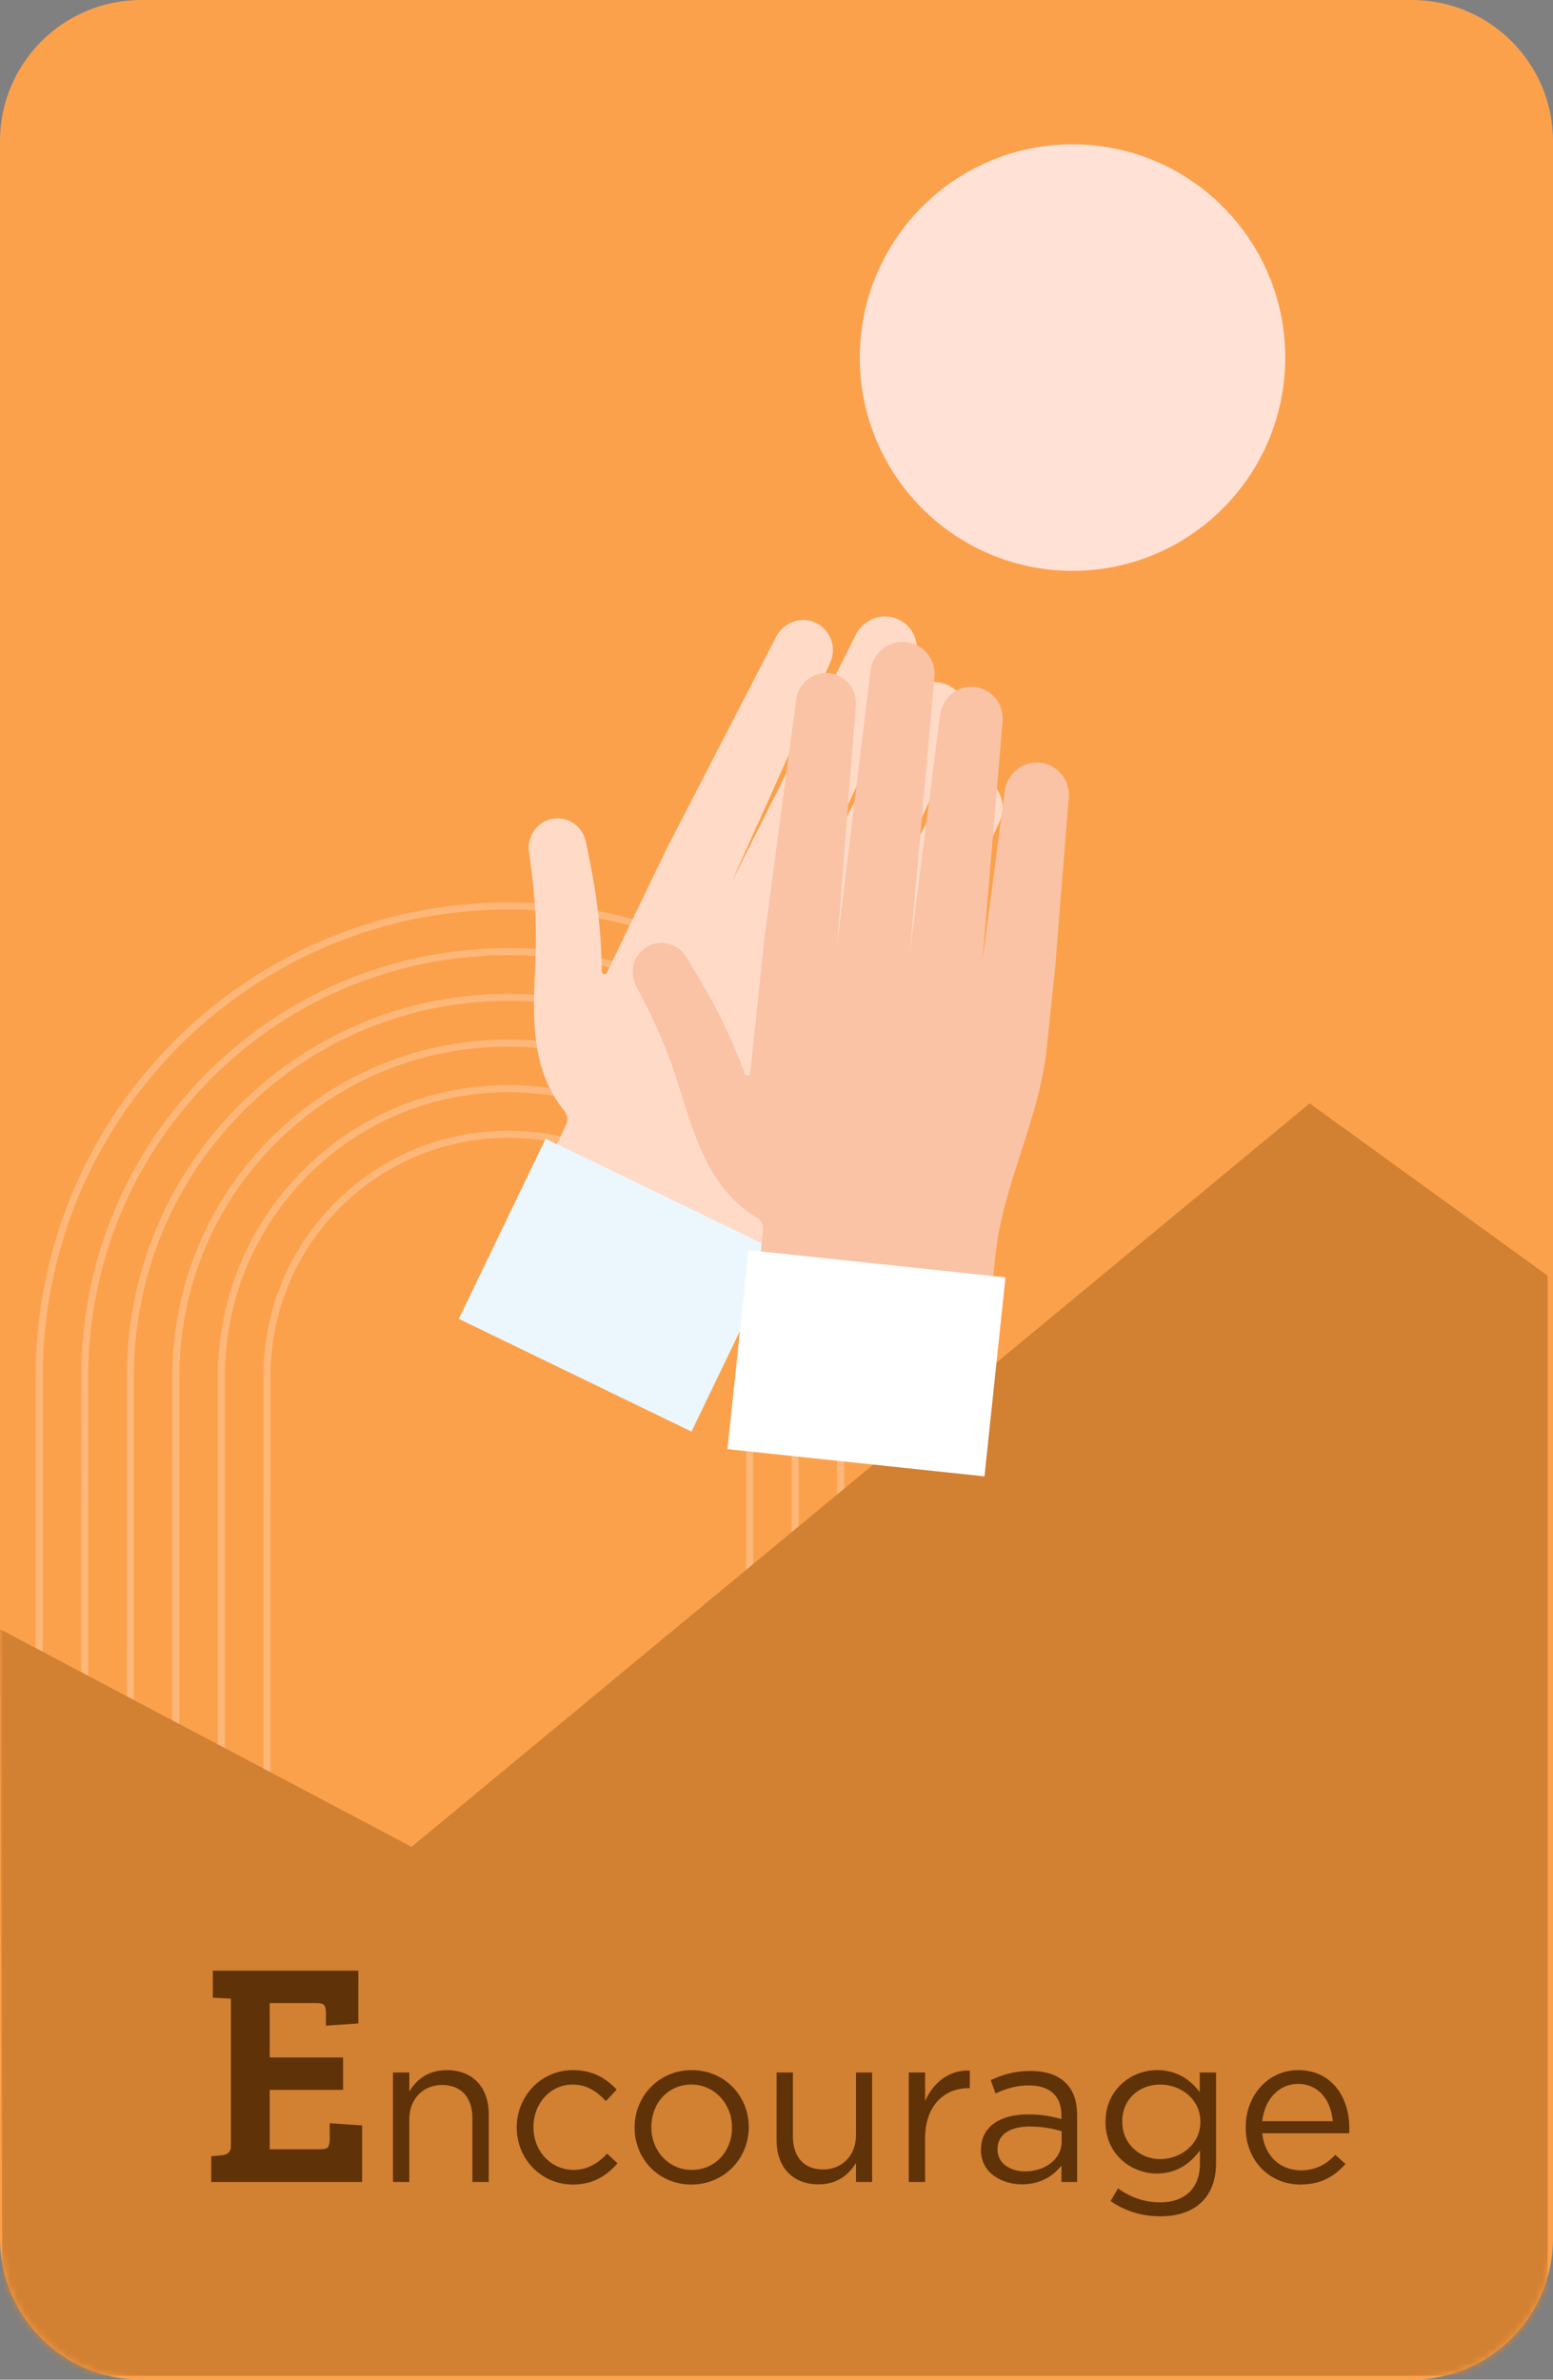 <svg width="220" height="337" viewBox="0 0 220 337" fill="none" xmlns="http://www.w3.org/2000/svg">
<rect x="0" y="0" width="220" height="337" fill="#808080" stroke="none"/>
<path d="M200 0H20C8.954 0 0 8.954 0 20V317C0 328.046 8.954 337 20 337H200C211.046 337 220 328.046 220 317V20C220 8.954 211.046 0 200 0Z" fill="#FCA14B"/>
<path d="M5.551 273.341V247.057" stroke="#FFF0EB" stroke-opacity="0.29" stroke-miterlimit="10"/>
<path d="M11.998 273.341V247.057" stroke="#FFF0EB" stroke-opacity="0.29" stroke-miterlimit="10"/>
<path d="M18.457 273.341V247.057" stroke="#FFF0EB" stroke-opacity="0.29" stroke-miterlimit="10"/>
<path d="M24.904 273.341V247.057" stroke="#FFF0EB" stroke-opacity="0.29" stroke-miterlimit="10"/>
<path d="M31.361 273.341V247.057" stroke="#FFF0EB" stroke-opacity="0.29" stroke-miterlimit="10"/>
<path d="M37.807 273.341V247.057" stroke="#FFF0EB" stroke-opacity="0.29" stroke-miterlimit="10"/>
<path d="M5.551 247.057L5.561 194.38" stroke="#FFF0EB" stroke-opacity="0.29" stroke-miterlimit="10"/>
<path d="M11.998 247.057L12.008 194.43" stroke="#FFF0EB" stroke-opacity="0.29" stroke-miterlimit="10"/>
<path d="M18.457 247.057L18.467 194.48" stroke="#FFF0EB" stroke-opacity="0.29" stroke-miterlimit="10"/>
<path d="M24.904 247.057L24.914 194.53" stroke="#FFF0EB" stroke-opacity="0.29" stroke-miterlimit="10"/>
<path d="M31.361 247.057V194.58" stroke="#FFF0EB" stroke-opacity="0.29" stroke-miterlimit="10"/>
<path d="M37.807 247.057L37.817 194.62" stroke="#FFF0EB" stroke-opacity="0.29" stroke-miterlimit="10"/>
<path d="M5.561 194.38C5.64 182.866 8.749 171.242 14.629 161.286C17.519 156.273 21.127 151.709 25.192 147.615C29.298 143.571 33.892 139.996 38.915 137.14" stroke="#FFF0EB" stroke-opacity="0.29" stroke-miterlimit="10"/>
<path d="M12.008 194.43C12.088 184.014 14.888 173.549 20.199 164.551C22.81 160.028 26.069 155.903 29.736 152.209C33.444 148.554 37.599 145.328 42.123 142.742" stroke="#FFF0EB" stroke-opacity="0.29" stroke-miterlimit="10"/>
<path d="M18.467 194.48C18.537 185.172 21.028 175.845 25.771 167.817C28.093 163.782 31.013 160.097 34.292 156.792C37.611 153.527 41.308 150.651 45.354 148.344" stroke="#FFF0EB" stroke-opacity="0.29" stroke-miterlimit="10"/>
<path d="M24.914 194.529C24.984 186.331 27.166 178.152 31.332 171.092C33.375 167.537 35.946 164.301 38.826 161.395C41.746 158.529 45.004 155.983 48.562 153.966" stroke="#FFF0EB" stroke-opacity="0.29" stroke-miterlimit="10"/>
<path d="M31.361 194.579C31.431 187.479 33.295 180.449 36.902 174.357C38.656 171.292 40.888 168.496 43.37 165.979C45.891 163.503 48.701 161.306 51.781 159.558" stroke="#FFF0EB" stroke-opacity="0.29" stroke-miterlimit="10"/>
<path d="M37.816 194.619C37.876 188.627 39.441 182.746 42.47 177.613C43.945 175.026 45.829 172.68 47.911 170.563C50.044 168.476 52.406 166.618 54.987 165.16" stroke="#FFF0EB" stroke-opacity="0.29" stroke-miterlimit="10"/>
<path d="M38.916 137.14C43.909 134.234 49.31 132.037 54.901 130.529C60.491 129.031 66.271 128.322 72.011 128.292C77.751 128.322 83.531 129.041 89.122 130.529C94.703 132.037 100.114 134.234 105.107 137.14" stroke="#FFF0EB" stroke-opacity="0.29" stroke-miterlimit="10"/>
<path d="M42.125 142.743C46.629 140.116 51.513 138.139 56.545 136.781C61.588 135.433 66.809 134.783 72.001 134.753C77.194 134.783 82.415 135.423 87.458 136.781C92.49 138.139 97.374 140.116 101.878 142.743" stroke="#FFF0EB" stroke-opacity="0.29" stroke-miterlimit="10"/>
<path d="M45.342 148.355C49.368 146.008 53.713 144.251 58.207 143.032C62.702 141.824 67.356 141.255 71.999 141.225C76.643 141.255 81.297 141.824 85.792 143.032C90.286 144.251 94.631 146.008 98.657 148.355" stroke="#FFF0EB" stroke-opacity="0.29" stroke-miterlimit="10"/>
<path d="M48.56 153.957C52.098 151.89 55.925 150.352 59.861 149.283C63.808 148.225 67.903 147.725 71.999 147.695C76.095 147.725 80.181 148.225 84.137 149.283C88.084 150.352 91.91 151.9 95.438 153.957" stroke="#FFF0EB" stroke-opacity="0.29" stroke-miterlimit="10"/>
<path d="M51.783 159.559C54.833 157.772 58.131 156.453 61.529 155.524C64.938 154.616 68.465 154.186 72.003 154.156C75.551 154.186 79.079 154.616 82.477 155.524C85.875 156.453 89.174 157.772 92.223 159.559" stroke="#FFF0EB" stroke-opacity="0.29" stroke-miterlimit="10"/>
<path d="M55.002 165.161C60.144 162.165 66.024 160.647 72.013 160.617C78.002 160.647 83.872 162.165 89.024 165.161" stroke="#FFF0EB" stroke-opacity="0.29" stroke-miterlimit="10"/>
<path d="M105.098 137.14C110.12 140.006 114.714 143.571 118.82 147.616C122.886 151.7 126.494 156.273 129.384 161.287C135.263 171.243 138.372 182.866 138.452 194.38" stroke="#FFF0EB" stroke-opacity="0.29" stroke-miterlimit="10"/>
<path d="M101.879 142.742C106.413 145.329 110.559 148.554 114.266 152.209C117.933 155.904 121.192 160.028 123.803 164.552C129.115 173.549 131.915 184.015 131.995 194.43" stroke="#FFF0EB" stroke-opacity="0.29" stroke-miterlimit="10"/>
<path d="M98.658 148.354C102.704 150.661 106.401 153.537 109.72 156.802C112.999 160.108 115.908 163.783 118.23 167.827C122.974 175.856 125.465 185.183 125.535 194.49" stroke="#FFF0EB" stroke-opacity="0.29" stroke-miterlimit="10"/>
<path d="M95.438 153.956C98.995 155.983 102.254 158.52 105.174 161.386C108.054 164.292 110.625 167.527 112.668 171.082C116.843 178.142 119.016 186.321 119.086 194.52" stroke="#FFF0EB" stroke-opacity="0.29" stroke-miterlimit="10"/>
<path d="M92.231 159.559C95.3 161.306 98.11 163.503 100.641 165.98C103.123 168.496 105.355 171.282 107.109 174.358C110.706 180.449 112.58 187.48 112.65 194.58" stroke="#FFF0EB" stroke-opacity="0.29" stroke-miterlimit="10"/>
<path d="M89.012 165.161C91.603 166.619 93.965 168.477 96.087 170.564C98.18 172.681 100.063 175.037 101.528 177.614C104.558 182.747 106.122 188.628 106.182 194.62" stroke="#FFF0EB" stroke-opacity="0.29" stroke-miterlimit="10"/>
<path d="M138.447 194.38L138.457 247.057" stroke="#FFF0EB" stroke-opacity="0.29" stroke-miterlimit="10"/>
<path d="M131.992 194.43L132.002 247.057" stroke="#FFF0EB" stroke-opacity="0.29" stroke-miterlimit="10"/>
<path d="M125.545 194.48L125.555 247.057" stroke="#FFF0EB" stroke-opacity="0.29" stroke-miterlimit="10"/>
<path d="M119.086 194.53L119.096 247.057" stroke="#FFF0EB" stroke-opacity="0.29" stroke-miterlimit="10"/>
<path d="M112.639 194.58L112.649 247.057" stroke="#FFF0EB" stroke-opacity="0.29" stroke-miterlimit="10"/>
<path d="M106.191 194.62L106.201 247.057" stroke="#FFF0EB" stroke-opacity="0.29" stroke-miterlimit="10"/>
<path d="M138.457 247.057V273.341" stroke="#FFF0EB" stroke-opacity="0.29" stroke-miterlimit="10"/>
<path d="M132.002 247.057V273.341" stroke="#FFF0EB" stroke-opacity="0.29" stroke-miterlimit="10"/>
<path d="M125.555 247.057V273.341" stroke="#FFF0EB" stroke-opacity="0.29" stroke-miterlimit="10"/>
<path d="M119.098 247.057V273.341" stroke="#FFF0EB" stroke-opacity="0.29" stroke-miterlimit="10"/>
<path d="M112.648 247.057V273.341" stroke="#FFF0EB" stroke-opacity="0.29" stroke-miterlimit="10"/>
<path d="M106.201 247.057V273.341" stroke="#FFF0EB" stroke-opacity="0.29" stroke-miterlimit="10"/>
<mask id="mask0_2277_20" style="mask-type:alpha" maskUnits="userSpaceOnUse" x="0" y="0" width="220" height="337">
<path d="M200 0H20C8.954 0 0 8.954 0 20V317C0 328.046 8.954 337 20 337H200C211.046 337 220 328.046 220 317V20C220 8.954 211.046 0 200 0Z" fill="#FCA14B"/>
</mask>
<g mask="url(#mask0_2277_20)">
<path d="M219.24 180.651L185.522 156.255L58.302 261.539L0 230.712L0.356 336.444H219.24V180.651Z" fill="#D28032"/>
</g>
<path d="M126.653 148.75L131.467 138.772C131.508 138.692 131.545 138.613 131.584 138.528L141.638 116.255C142.661 113.979 141.674 111.249 139.342 110.204C137.118 109.204 134.502 110.207 133.385 112.375L122.261 134.013L136.454 102.915C137.467 100.685 136.502 98.006 134.216 96.982C132.04 96.007 129.473 96.993 128.391 99.125L112.938 129.498L129.479 93.773C130.536 91.482 129.541 88.724 127.195 87.681C124.956 86.682 122.329 87.705 121.228 89.898L103.615 124.982L117.624 93.796C118.569 91.68 117.652 89.14 115.486 88.165C113.417 87.235 110.979 88.163 109.939 90.183L94.299 120.469C94.257 120.55 94.212 120.643 94.177 120.726L89.371 130.689L85.965 137.752C85.79 138.11 85.251 137.991 85.249 137.594L85.243 137.581C85.249 137.216 85.234 136.814 85.225 136.425C85.214 136.032 85.204 135.643 85.185 135.254C85.154 134.472 85.106 133.686 85.06 132.905C84.952 131.341 84.797 129.776 84.595 128.222C84.203 125.115 83.598 122.041 82.97 119.133L82.958 119.107C82.507 117.02 80.508 115.613 78.361 115.934C76.132 116.27 74.629 118.406 74.941 120.644C75.343 123.53 75.674 126.282 75.814 129.043C75.887 130.438 75.922 131.829 75.918 133.222C75.91 133.918 75.903 134.615 75.876 135.315C75.868 135.665 75.853 136.013 75.835 136.362L75.787 137.429C75.726 138.904 75.661 140.438 75.652 142.041C75.647 143.641 75.694 145.311 75.9 147.07C76.108 148.822 76.476 150.678 77.203 152.575C77.567 153.523 78.02 154.477 78.583 155.398C78.978 156.048 79.426 156.678 79.926 157.275C80.398 157.844 80.504 158.634 80.182 159.296L80.177 159.309L71.348 177.616L101.172 192.064L110.001 173.757C114.352 164.737 122.306 157.778 126.657 148.759L126.653 148.75Z" fill="#FFDBC7"/>
<path d="M77.303 161.251L64.996 186.766L97.957 202.731L110.264 177.216L77.303 161.251Z" fill="#ECF7FD"/>
<path d="M148.262 148.56L149.423 137.538C149.435 137.45 149.443 137.364 149.453 137.272L151.399 112.905C151.594 110.417 149.746 108.183 147.2 107.985C144.768 107.798 142.647 109.627 142.328 112.046L139.161 136.177L142.032 102.1C142.231 99.657 140.417 97.464 137.926 97.273C135.548 97.092 133.468 98.887 133.166 101.263L128.87 135.082L132.384 95.859C132.607 93.343 130.738 91.087 128.176 90.897C125.735 90.713 123.604 92.568 123.308 95.002L118.572 133.985L121.236 99.887C121.412 97.574 119.694 95.493 117.322 95.314C115.06 95.139 113.082 96.837 112.782 99.092L108.282 132.894C108.27 132.982 108.259 133.085 108.254 133.176L107.091 144.183L106.266 151.986C106.222 152.383 105.676 152.454 105.538 152.076L105.532 152.063C105.409 151.72 105.262 151.347 105.121 150.986C104.978 150.622 104.839 150.255 104.688 149.894C104.397 149.166 104.086 148.448 103.776 147.724C103.146 146.285 102.474 144.866 101.76 143.47C100.343 140.68 98.734 137.991 97.163 135.466L97.151 135.44C96.016 133.635 93.66 132.984 91.747 134.022C89.766 135.095 89.068 137.612 90.115 139.613C91.469 142.194 92.705 144.673 93.77 147.219C94.311 148.506 94.81 149.802 95.276 151.118C95.504 151.775 95.732 152.433 95.943 153.098C96.053 153.426 96.153 153.764 96.257 154.099L96.57 155.117C97.009 156.523 97.467 157.992 97.999 159.5C98.531 161.009 99.141 162.565 99.93 164.149C100.72 165.727 101.69 167.349 103.011 168.89C103.67 169.658 104.421 170.401 105.262 171.077C105.853 171.556 106.49 171.998 107.157 172.391C107.794 172.766 108.157 173.471 108.08 174.209L108.086 174.222L105.948 194.445L138.888 197.937L141.022 177.716C142.074 167.752 147.214 158.512 148.266 148.548L148.262 148.56Z" fill="#FAC3A5"/>
<path d="M106.03 177.034L103.057 205.216L139.463 209.075L142.437 180.892L106.03 177.034Z" fill="white"/>
<path d="M151.934 80.838C168.578 80.838 182.07 67.318 182.07 50.64C182.07 33.962 168.578 20.442 151.934 20.442C135.291 20.442 121.799 33.962 121.799 50.64C121.799 67.318 135.291 80.838 151.934 80.838Z" fill="#FFE1D6"/>
<path d="M51.3 309H29.925V305.355L31.41 305.22C32.281 305.13 32.715 304.71 32.715 303.96V283.035L30.151 282.9V279.075H50.761V286.545L46.17 286.86V285.06C46.17 284.55 46.096 284.19 45.946 283.98C45.795 283.77 45.435 283.665 44.865 283.665H38.206V291.36H48.6V295.95H38.206V304.365H45.45C45.99 304.365 46.336 304.26 46.486 304.05C46.636 303.81 46.711 303.435 46.711 302.925V300.675L51.3 300.99V309ZM55.673 309H57.983V300.12C57.983 297.21 59.963 295.26 62.633 295.26C65.363 295.26 66.923 297.06 66.923 299.94V309H69.233V299.37C69.233 295.68 67.043 293.16 63.293 293.16C60.623 293.16 59.003 294.51 57.983 296.19V293.49H55.673V309ZM81.149 309.36C84.059 309.36 85.919 308.1 87.479 306.36L86.009 304.98C84.779 306.3 83.249 307.29 81.269 307.29C78.029 307.29 75.569 304.62 75.569 301.26V301.2C75.569 297.87 77.969 295.2 81.119 295.2C83.219 295.2 84.599 296.25 85.829 297.54L87.359 295.92C85.919 294.39 84.089 293.16 81.149 293.16C76.619 293.16 73.199 296.88 73.199 301.26V301.32C73.199 305.67 76.619 309.36 81.149 309.36ZM97.938 309.36C102.618 309.36 106.068 305.64 106.068 301.26V301.2C106.068 296.82 102.648 293.16 97.998 293.16C93.318 293.16 89.898 296.88 89.898 301.26V301.32C89.898 305.7 93.288 309.36 97.938 309.36ZM97.998 307.29C94.728 307.29 92.268 304.59 92.268 301.26V301.2C92.268 297.93 94.578 295.2 97.938 295.2C101.208 295.2 103.698 297.93 103.698 301.26V301.32C103.698 304.59 101.358 307.29 97.998 307.29ZM115.953 309.33C118.623 309.33 120.213 307.98 121.263 306.3V309H123.543V293.49H121.263V302.37C121.263 305.28 119.253 307.23 116.613 307.23C113.883 307.23 112.323 305.43 112.323 302.55V293.49H110.013V303.12C110.013 306.81 112.203 309.33 115.953 309.33ZM128.739 309H131.049V302.82C131.049 298.14 133.809 295.71 137.199 295.71H137.379V293.22C134.439 293.1 132.189 294.96 131.049 297.54V293.49H128.739V309ZM144.756 309.33C147.486 309.33 149.286 308.07 150.366 306.66V309H152.586V299.52C152.586 297.54 152.046 296.04 150.996 294.99C149.856 293.85 148.176 293.28 145.986 293.28C143.736 293.28 142.056 293.79 140.346 294.57L141.036 296.46C142.476 295.8 143.916 295.32 145.746 295.32C148.656 295.32 150.366 296.76 150.366 299.55V300.09C148.986 299.7 147.576 299.43 145.596 299.43C141.666 299.43 138.966 301.17 138.966 304.44V304.5C138.966 307.68 141.876 309.33 144.756 309.33ZM145.206 307.5C143.106 307.5 141.306 306.36 141.306 304.41V304.35C141.306 302.4 142.926 301.14 145.836 301.14C147.726 301.14 149.256 301.47 150.396 301.8V303.3C150.396 305.76 148.056 307.5 145.206 307.5ZM164.379 313.86C166.839 313.86 168.909 313.17 170.289 311.79C171.549 310.53 172.269 308.7 172.269 306.3V293.49H169.959V296.28C168.699 294.6 166.809 293.16 163.899 293.16C160.209 293.16 156.609 295.95 156.609 300.48V300.54C156.609 305.01 160.179 307.8 163.899 307.8C166.749 307.8 168.639 306.33 169.989 304.53V306.36C169.989 309.99 167.769 311.88 164.349 311.88C162.129 311.88 160.149 311.19 158.379 309.9L157.329 311.7C159.399 313.14 161.799 313.86 164.379 313.86ZM164.349 305.76C161.469 305.76 158.979 303.6 158.979 300.48V300.42C158.979 297.24 161.409 295.2 164.349 295.2C167.289 295.2 170.049 297.27 170.049 300.45V300.51C170.049 303.63 167.289 305.76 164.349 305.76ZM184.211 309.36C187.151 309.36 189.041 308.19 190.601 306.45L189.161 305.16C187.901 306.48 186.401 307.35 184.271 307.35C181.511 307.35 179.141 305.46 178.811 302.1H191.111C191.141 301.83 191.141 301.65 191.141 301.35C191.141 296.82 188.501 293.16 183.911 293.16C179.621 293.16 176.471 296.76 176.471 301.23V301.29C176.471 306.09 179.951 309.36 184.211 309.36ZM178.811 300.39C179.111 297.36 181.151 295.11 183.851 295.11C186.941 295.11 188.561 297.57 188.801 300.39H178.811Z" fill="#5F3207"/>
</svg>
